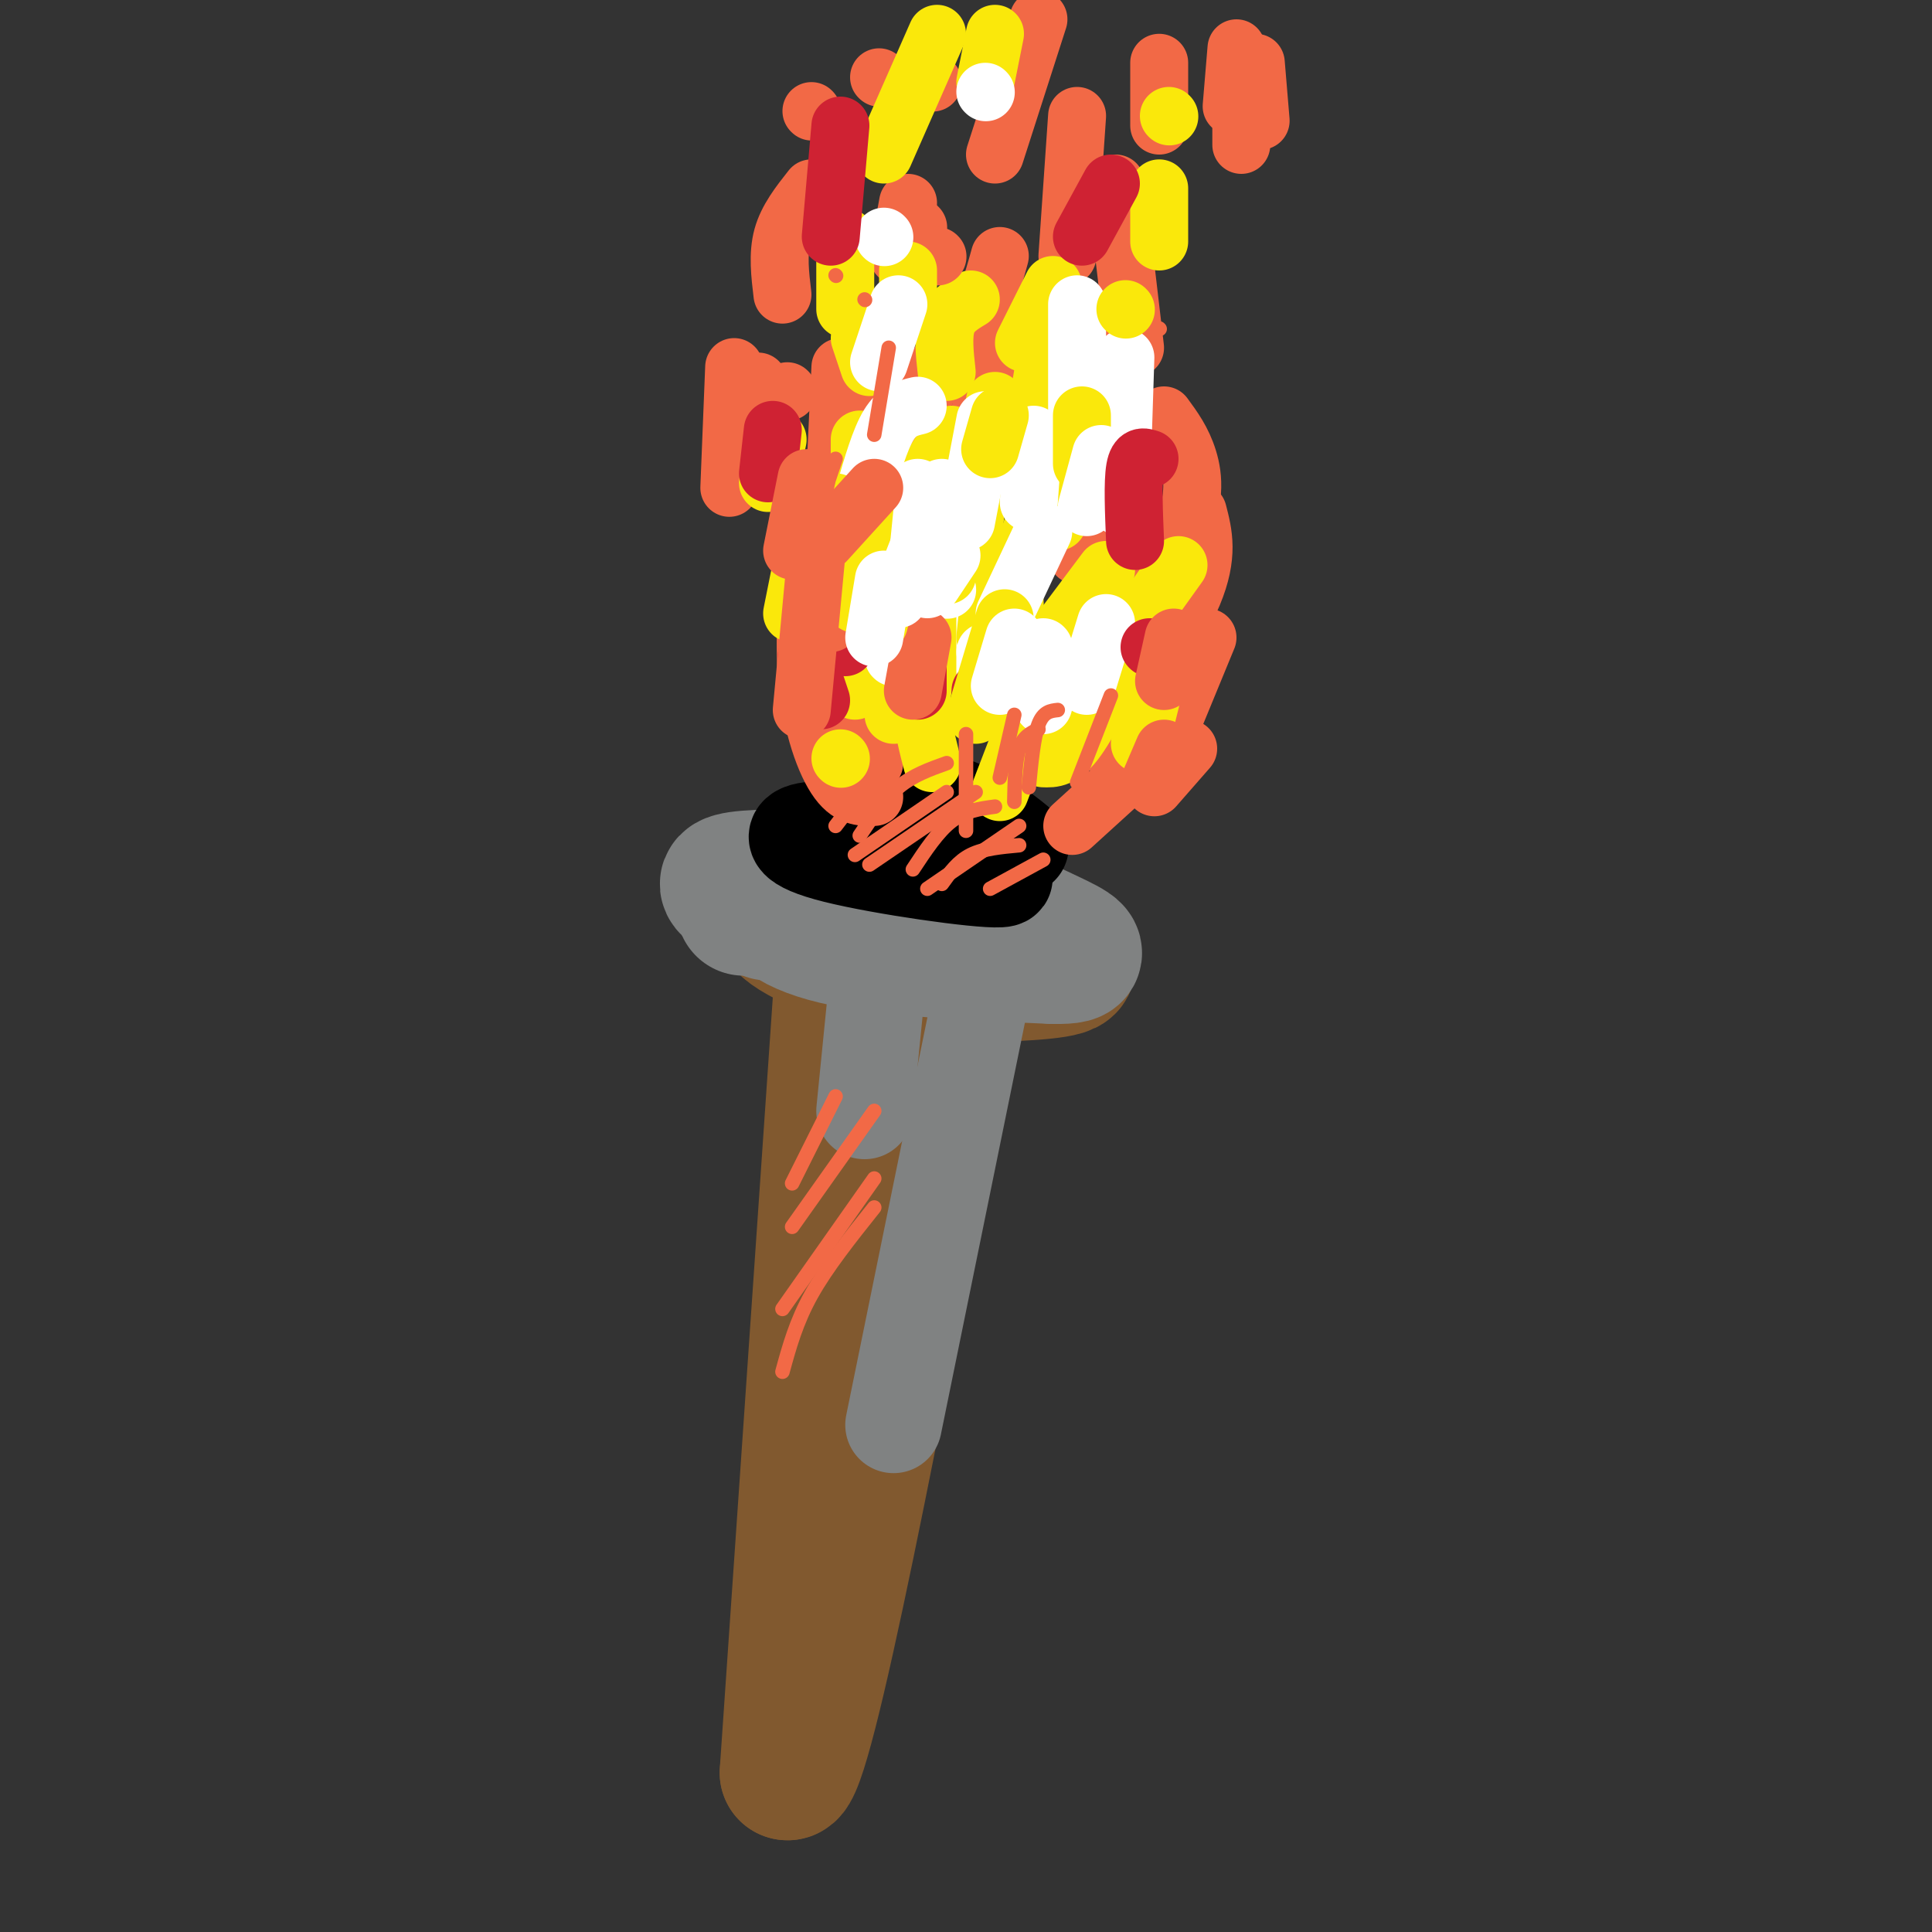 <svg viewBox='0 0 400 400' version='1.1' xmlns='http://www.w3.org/2000/svg' xmlns:xlink='http://www.w3.org/1999/xlink'><rect x="0" y="0" width="400" height="400" fill="#333333" stroke="none"/><g fill='none' stroke='#81592f' stroke-width='28' stroke-linecap='round' stroke-linejoin='round'><path d='M174,190c17.018,2.452 34.036,4.905 30,4c-4.036,-0.905 -29.125,-5.167 -38,-5c-8.875,0.167 -1.536,4.762 7,8c8.536,3.238 18.268,5.119 28,7'/><path d='M174,207c0.000,0.000 -11.000,160.000 -11,160'/><path d='M163,367c3.667,1.167 18.333,-75.917 33,-153'/><path d='M198,202c10.833,-0.333 21.667,-0.667 23,-2c1.333,-1.333 -6.833,-3.667 -15,-6'/></g>
<g fill='none' stroke='#808282' stroke-width='28' stroke-linecap='round' stroke-linejoin='round'><path d='M198,188c-14.356,-1.644 -28.711,-3.289 -34,-2c-5.289,1.289 -1.511,5.511 9,8c10.511,2.489 27.756,3.244 45,4'/><path d='M218,198c7.629,0.136 4.202,-1.524 -1,-4c-5.202,-2.476 -12.178,-5.767 -19,-8c-6.822,-2.233 -13.491,-3.409 -22,-4c-8.509,-0.591 -18.860,-0.597 -23,0c-4.140,0.597 -2.070,1.799 0,3'/><path d='M153,185c0.167,1.000 0.583,2.000 1,3'/><path d='M159,189c0.000,0.000 52.000,4.000 52,4'/></g>
<g fill='none' stroke='#808282' stroke-width='20' stroke-linecap='round' stroke-linejoin='round'><path d='M205,197c0.000,0.000 -20.000,98.000 -20,98'/><path d='M183,190c0.000,0.000 -4.000,40.000 -4,40'/></g>
<g fill='none' stroke='#000000' stroke-width='20' stroke-linecap='round' stroke-linejoin='round'><path d='M174,175c0.000,0.000 29.000,6.000 29,6'/><path d='M181,173c-5.476,-0.798 -10.952,-1.595 -14,-1c-3.048,0.595 -3.667,2.583 6,5c9.667,2.417 29.619,5.262 34,5c4.381,-0.262 -6.810,-3.631 -18,-7'/><path d='M206,171c3.111,2.533 6.222,5.067 5,4c-1.222,-1.067 -6.778,-5.733 -13,-8c-6.222,-2.267 -13.111,-2.133 -20,-2'/></g>
<g fill='none' stroke='#f26946' stroke-width='12' stroke-linecap='round' stroke-linejoin='round'><path d='M181,158c0.000,0.000 -3.000,-33.000 -3,-33'/><path d='M181,165c-2.661,0.060 -5.321,0.119 -8,-4c-2.679,-4.119 -5.375,-12.417 -6,-22c-0.625,-9.583 0.821,-20.452 3,-27c2.179,-6.548 5.089,-8.774 8,-11'/><path d='M177,153c-2.622,-1.689 -5.244,-3.378 -7,-4c-1.756,-0.622 -2.644,-0.178 -3,-8c-0.356,-7.822 -0.178,-23.911 0,-40'/><path d='M183,127c0.000,0.000 6.000,-21.000 6,-21'/><path d='M202,91c0.000,0.000 4.000,-24.000 4,-24'/><path d='M185,105c2.583,-10.333 5.167,-20.667 8,-27c2.833,-6.333 5.917,-8.667 9,-11'/><path d='M184,86c6.083,-5.250 12.167,-10.500 16,-16c3.833,-5.500 5.417,-11.250 7,-17'/><path d='M221,53c0.000,0.000 2.000,-29.000 2,-29'/><path d='M231,38c0.000,0.000 4.000,34.000 4,34'/><path d='M227,85c0.833,8.000 1.667,16.000 1,21c-0.667,5.000 -2.833,7.000 -5,9'/><path d='M241,86c1.911,2.600 3.822,5.200 5,9c1.178,3.800 1.622,8.800 -2,17c-3.622,8.200 -11.311,19.600 -19,31'/><path d='M248,106c1.167,4.500 2.333,9.000 -1,17c-3.333,8.000 -11.167,19.500 -19,31'/><path d='M222,171c0.000,0.000 11.000,-10.000 11,-10'/><path d='M239,163c0.000,0.000 7.000,-8.000 7,-8'/><path d='M243,149c0.000,0.000 7.000,-17.000 7,-17'/></g>
<g fill='none' stroke='#fae80b' stroke-width='12' stroke-linecap='round' stroke-linejoin='round'><path d='M202,127c-2.917,-2.000 -5.833,-4.000 -7,-6c-1.167,-2.000 -0.583,-4.000 0,-6'/><path d='M185,131c-1.583,-6.333 -3.167,-12.667 -3,-18c0.167,-5.333 2.083,-9.667 4,-14'/><path d='M188,121c-1.750,-2.917 -3.500,-5.833 -2,-11c1.500,-5.167 6.250,-12.583 11,-20'/><path d='M219,96c-1.250,-3.917 -2.500,-7.833 -2,-12c0.500,-4.167 2.750,-8.583 5,-13'/><path d='M213,95c0.000,0.000 4.000,-24.000 4,-24'/><path d='M212,71c0.000,0.000 6.000,-12.000 6,-12'/><path d='M219,108c0.000,0.000 12.000,-29.000 12,-29'/><path d='M217,134c0.000,0.000 12.000,-16.000 12,-16'/><path d='M223,138c0.750,1.750 1.500,3.500 5,0c3.500,-3.500 9.750,-12.250 16,-21'/><path d='M216,157c2.000,0.083 4.000,0.167 7,-4c3.000,-4.167 7.000,-12.583 11,-21'/><path d='M207,164c0.000,0.000 10.000,-26.000 10,-26'/><path d='M208,125c0.000,0.000 8.000,-22.000 8,-22'/><path d='M215,109c0.000,0.000 1.000,-9.000 1,-9'/><path d='M200,118c0.000,0.000 6.000,-35.000 6,-35'/><path d='M193,126c0.000,0.000 -3.000,-19.000 -3,-19'/><path d='M180,136c-1.500,-0.500 -3.000,-1.000 -3,-6c0.000,-5.000 1.500,-14.500 3,-24'/><path d='M185,148c0.000,0.000 -3.000,-24.000 -3,-24'/><path d='M193,158c-1.333,-5.167 -2.667,-10.333 -2,-15c0.667,-4.667 3.333,-8.833 6,-13'/><path d='M211,146c0.000,0.000 -1.000,-23.000 -1,-23'/><path d='M184,121c0.000,0.000 -3.000,-21.000 -3,-21'/><path d='M196,77c-0.417,-3.750 -0.833,-7.500 0,-10c0.833,-2.500 2.917,-3.750 5,-5'/></g>
<g fill='none' stroke='#ffffff' stroke-width='12' stroke-linecap='round' stroke-linejoin='round'><path d='M190,101c0.000,0.000 -1.000,15.000 -1,15'/><path d='M204,87c0.000,0.000 -4.000,21.000 -4,21'/><path d='M214,90c0.000,0.000 -1.000,14.000 -1,14'/><path d='M223,63c0.000,0.000 0.000,31.000 0,31'/><path d='M233,74c0.000,0.000 -1.000,31.000 -1,31'/><path d='M209,124c0.000,0.000 -4.000,14.000 -4,14'/><path d='M204,124c0.000,0.000 0.000,15.000 0,15'/><path d='M229,129c0.000,0.000 -4.000,13.000 -4,13'/></g>
<g fill='none' stroke='#f26946' stroke-width='12' stroke-linecap='round' stroke-linejoin='round'><path d='M190,47c0.000,0.000 0.100,0.100 0.1,0.1'/><path d='M213,8c0.000,0.000 -6.000,7.000 -6,7'/><path d='M163,81c0.000,0.000 0.100,0.100 0.1,0.1'/><path d='M188,42c0.000,0.000 -2.000,11.000 -2,11'/><path d='M193,17c0.000,0.000 0.100,0.100 0.1,0.1'/><path d='M240,13c0.000,0.000 0.000,13.000 0,13'/><path d='M257,22c0.000,0.000 0.000,8.000 0,8'/><path d='M215,4c0.000,0.000 -9.000,28.000 -9,28'/><path d='M194,53c0.000,0.000 0.100,0.100 0.1,0.1'/><path d='M171,101c0.000,0.000 10.000,-33.000 10,-33'/><path d='M173,97c0.000,0.000 1.000,-21.000 1,-21'/><path d='M159,92c0.000,0.000 -2.000,-13.000 -2,-13'/><path d='M151,101c0.000,0.000 1.000,-25.000 1,-25'/><path d='M168,23c0.000,0.000 0.100,0.100 0.1,0.1'/><path d='M162,61c-0.500,-4.167 -1.000,-8.333 0,-12c1.000,-3.667 3.500,-6.833 6,-10'/><path d='M182,16c0.000,0.000 0.100,0.100 0.1,0.1'/><path d='M261,25c0.000,0.000 -1.000,-12.000 -1,-12'/><path d='M255,22c0.000,0.000 1.000,-12.000 1,-12'/></g>
<g fill='none' stroke='#fae80b' stroke-width='12' stroke-linecap='round' stroke-linejoin='round'><path d='M188,65c0.000,0.000 0.000,-9.000 0,-9'/><path d='M175,64c0.000,0.000 0.000,-15.000 0,-15'/><path d='M183,32c0.000,0.000 11.000,-25.000 11,-25'/><path d='M204,17c0.000,0.000 2.000,-10.000 2,-10'/><path d='M242,24c0.000,0.000 0.100,0.100 0.1,0.1'/><path d='M240,50c0.000,0.000 0.000,-11.000 0,-11'/><path d='M178,103c0.000,0.000 0.000,-12.000 0,-12'/><path d='M180,76c0.000,0.000 -2.000,-6.000 -2,-6'/><path d='M224,96c0.000,0.000 0.000,-10.000 0,-10'/><path d='M233,64c0.000,0.000 0.100,0.100 0.1,0.1'/><path d='M207,86c0.000,0.000 -2.000,7.000 -2,7'/><path d='M205,122c0.000,0.000 -1.000,10.000 -1,10'/></g>
<g fill='none' stroke='#ffffff' stroke-width='12' stroke-linecap='round' stroke-linejoin='round'><path d='M216,110c0.000,0.000 -8.000,17.000 -8,17'/><path d='M196,122c0.000,0.000 0.100,0.100 0.1,0.1'/><path d='M228,94c0.000,0.000 -3.000,11.000 -3,11'/><path d='M186,120c0.000,0.000 0.000,11.000 0,11'/><path d='M183,103c0.000,0.000 -3.000,7.000 -3,7'/><path d='M190,84c-2.083,0.500 -4.167,1.000 -6,4c-1.833,3.000 -3.417,8.500 -5,14'/><path d='M186,63c0.000,0.000 -4.000,12.000 -4,12'/><path d='M183,49c0.000,0.000 0.100,0.100 0.1,0.1'/><path d='M204,19c0.000,0.000 0.100,0.100 0.1,0.1'/></g>
<g fill='none' stroke='#fae80b' stroke-width='12' stroke-linecap='round' stroke-linejoin='round'><path d='M166,117c0.000,0.000 -2.000,10.000 -2,10'/><path d='M173,104c0.000,0.000 -5.000,11.000 -5,11'/><path d='M174,157c0.000,0.000 0.100,0.100 0.1,0.1'/><path d='M240,138c0.000,0.000 -4.000,16.000 -4,16'/><path d='M161,91c0.000,0.000 -2.000,9.000 -2,9'/><path d='M180,140c0.000,0.000 -3.000,3.000 -3,3'/></g>
<g fill='none' stroke='#ffffff' stroke-width='12' stroke-linecap='round' stroke-linejoin='round'><path d='M204,135c0.000,0.000 0.100,0.100 0.1,0.1'/><path d='M216,134c0.000,0.000 0.100,0.100 0.1,0.1'/><path d='M185,136c0.000,0.000 0.100,0.100 0.1,0.1'/></g>
<g fill='none' stroke='#cf2233' stroke-width='12' stroke-linecap='round' stroke-linejoin='round'><path d='M160,89c0.000,0.000 -1.000,9.000 -1,9'/><path d='M230,38c0.000,0.000 -6.000,11.000 -6,11'/><path d='M174,26c0.000,0.000 -2.000,23.000 -2,23'/><path d='M238,95c-1.250,-0.417 -2.500,-0.833 -3,2c-0.500,2.833 -0.250,8.917 0,15'/><path d='M167,136c0.000,0.000 3.000,9.000 3,9'/><path d='M238,134c0.000,0.000 0.100,0.100 0.1,0.1'/><path d='M176,122c0.000,0.000 -1.000,12.000 -1,12'/><path d='M190,137c0.000,0.000 0.000,6.000 0,6'/><path d='M203,143c0.000,0.000 0.100,0.100 0.1,0.1'/></g>
<g fill='none' stroke='#f26946' stroke-width='12' stroke-linecap='round' stroke-linejoin='round'><path d='M176,115c0.000,0.000 -4.000,14.000 -4,14'/><path d='M182,121c0.000,0.000 -1.000,9.000 -1,9'/><path d='M191,132c0.000,0.000 -2.000,11.000 -2,11'/></g>
<g fill='none' stroke='#fae80b' stroke-width='12' stroke-linecap='round' stroke-linejoin='round'><path d='M208,128c0.000,0.000 -6.000,20.000 -6,20'/><path d='M196,119c0.000,0.000 0.100,0.100 0.1,0.1'/><path d='M184,120c0.000,0.000 -2.000,9.000 -2,9'/><path d='M179,105c0.000,0.000 -2.000,20.000 -2,20'/></g>
<g fill='none' stroke='#ffffff' stroke-width='12' stroke-linecap='round' stroke-linejoin='round'><path d='M197,110c0.000,0.000 -5.000,12.000 -5,12'/><path d='M197,115c0.000,0.000 -4.000,6.000 -4,6'/><path d='M210,132c0.000,0.000 -3.000,10.000 -3,10'/><path d='M218,139c0.000,0.000 -2.000,7.000 -2,7'/><path d='M183,120c0.000,0.000 -2.000,12.000 -2,12'/><path d='M195,101c0.000,0.000 -9.000,23.000 -9,23'/><path d='M195,104c0.000,0.000 -5.000,17.000 -5,17'/></g>
<g fill='none' stroke='#f26946' stroke-width='12' stroke-linecap='round' stroke-linejoin='round'><path d='M181,101c0.000,0.000 -10.000,11.000 -10,11'/><path d='M167,99c0.000,0.000 -3.000,15.000 -3,15'/><path d='M169,115c0.000,0.000 -3.000,32.000 -3,32'/><path d='M243,132c0.000,0.000 -2.000,9.000 -2,9'/><path d='M241,155c0.000,0.000 -3.000,7.000 -3,7'/></g>
<g fill='none' stroke='#f26946' stroke-width='3' stroke-linecap='round' stroke-linejoin='round'><path d='M173,95c0.000,0.000 -3.000,9.000 -3,9'/><path d='M184,72c0.000,0.000 -3.000,18.000 -3,18'/><path d='M179,62c0.000,0.000 0.100,0.100 0.1,0.1'/><path d='M173,57c0.000,0.000 0.100,0.100 0.1,0.1'/><path d='M240,68c0.000,0.000 0.100,0.100 0.1,0.1'/><path d='M200,152c0.000,0.000 0.000,20.000 0,20'/><path d='M210,148c0.000,0.000 -3.000,13.000 -3,13'/><path d='M215,151c-1.583,0.750 -3.167,1.500 -4,4c-0.833,2.500 -0.917,6.750 -1,11'/><path d='M219,147c-1.500,0.167 -3.000,0.333 -4,3c-1.000,2.667 -1.500,7.833 -2,13'/><path d='M230,144c0.000,0.000 -7.000,18.000 -7,18'/><path d='M183,158c0.000,0.000 -10.000,13.000 -10,13'/><path d='M196,158c-3.500,1.250 -7.000,2.500 -10,5c-3.000,2.500 -5.500,6.250 -8,10'/><path d='M196,164c0.000,0.000 -19.000,13.000 -19,13'/><path d='M202,164c0.000,0.000 -22.000,15.000 -22,15'/><path d='M206,167c-3.083,0.417 -6.167,0.833 -9,3c-2.833,2.167 -5.417,6.083 -8,10'/><path d='M211,171c0.000,0.000 -19.000,13.000 -19,13'/><path d='M211,175c-3.667,0.333 -7.333,0.667 -10,2c-2.667,1.333 -4.333,3.667 -6,6'/><path d='M216,178c0.000,0.000 -11.000,6.000 -11,6'/><path d='M173,227c0.000,0.000 -9.000,18.000 -9,18'/><path d='M181,230c0.000,0.000 -17.000,24.000 -17,24'/><path d='M181,244c0.000,0.000 -19.000,27.000 -19,27'/><path d='M181,250c-4.917,6.167 -9.833,12.333 -13,18c-3.167,5.667 -4.583,10.833 -6,16'/></g>
</svg>